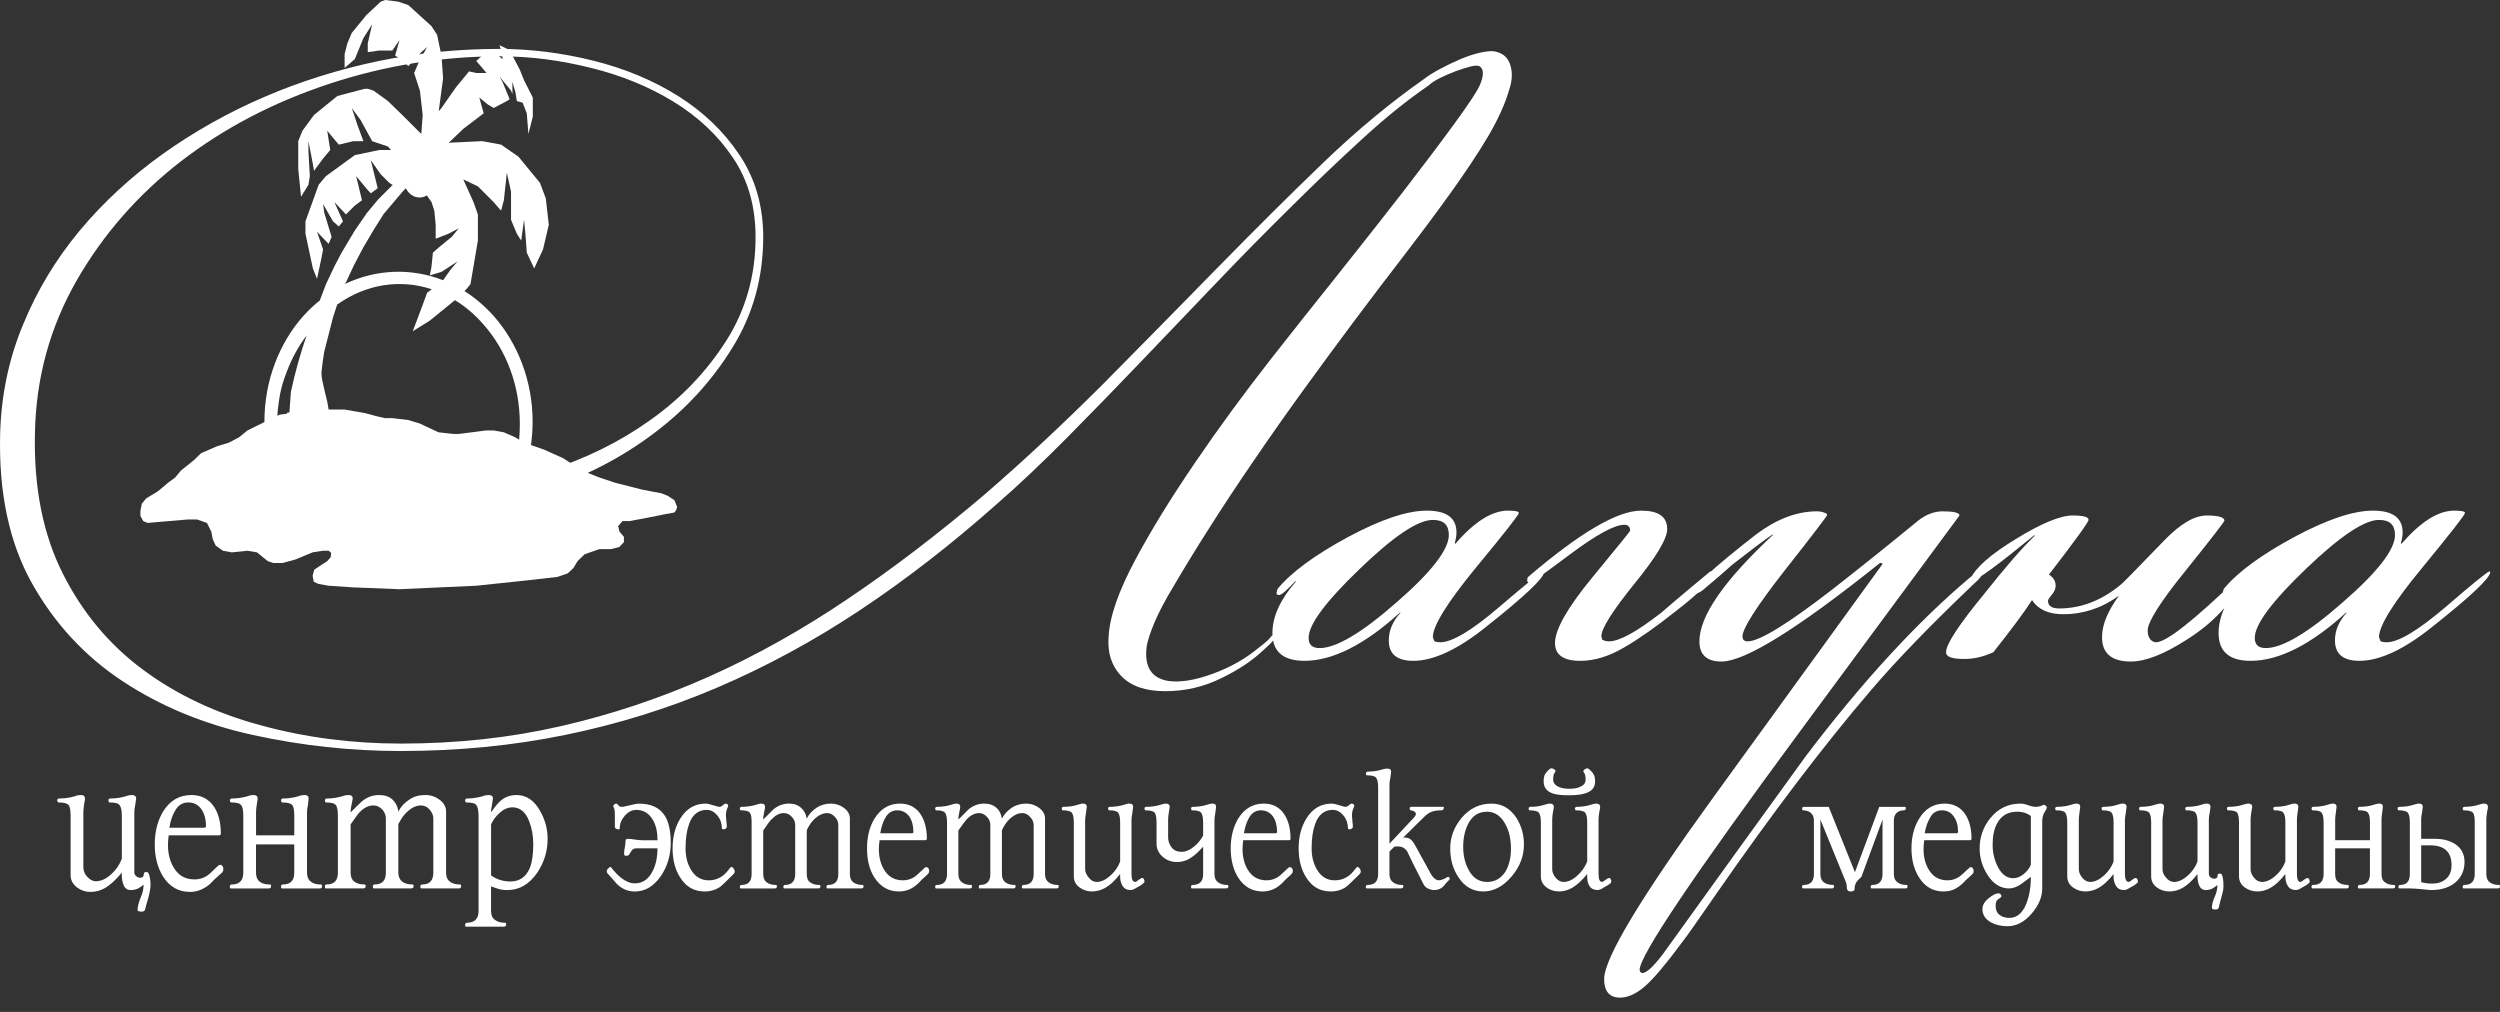 <svg width="168" height="68" viewBox="0 0 168 68" fill="none" xmlns="http://www.w3.org/2000/svg">
<rect x="0" y="0" width="168" height="68" fill="#333333" stroke="none"/>
<g clip-path="url(#clip0)">
<path d="M96.038 5.717C94.606 6.698 93.11 7.898 91.568 9.315C90.01 10.732 88.422 12.259 86.771 13.895C85.12 15.515 83.453 17.212 81.755 18.988C80.057 20.763 78.359 22.539 76.677 24.299C74.995 26.059 73.344 27.757 71.709 29.408C70.088 31.044 68.5 32.555 66.942 33.91C63.92 36.589 60.852 38.972 57.752 41.029C54.652 43.085 51.459 44.813 48.172 46.216C44.886 47.618 41.474 48.676 37.955 49.392C34.45 50.109 30.774 50.467 26.958 50.467H26.895C23.578 50.467 20.276 50.109 17.004 49.392C13.733 48.676 10.821 47.477 8.266 45.794C5.712 44.112 3.671 41.916 2.145 39.19C0.619 36.464 -0.098 33.1 0.011 29.097C0.089 26.511 0.603 24.081 1.553 21.807C2.488 19.517 3.765 17.415 5.354 15.499C6.942 13.598 8.796 11.885 10.899 10.374C13.017 8.863 15.307 7.57 17.768 6.511C20.229 5.452 22.784 4.658 25.463 4.097C28.127 3.552 30.821 3.287 33.532 3.287C35.65 3.287 37.768 3.552 39.887 4.081C42.005 4.611 43.905 5.405 45.587 6.464C47.269 7.523 48.64 8.832 49.699 10.42C50.758 12.009 51.288 13.847 51.288 15.934C51.288 18.644 50.602 21.137 49.216 23.364C47.845 25.591 46.085 27.507 43.952 29.111C41.802 30.732 39.434 31.962 36.833 32.834C34.216 33.706 31.677 34.143 29.232 34.143C27.986 34.143 26.724 33.971 25.463 33.66C24.185 33.332 23.048 32.85 22.052 32.211C21.055 31.572 20.229 30.762 19.591 29.796C19.466 29.609 19.046 29.453 19.092 29.189C19.233 28.347 18.594 28.394 20.323 29.204C21.257 29.64 21.709 30.715 22.644 31.244C23.594 31.774 24.669 32.164 25.852 32.428C27.037 32.693 28.252 32.834 29.45 32.834C31.833 32.834 34.279 32.428 36.802 31.634C39.31 30.84 41.615 29.718 43.687 28.238C45.774 26.759 47.471 24.983 48.796 22.912C50.12 20.824 50.774 18.503 50.774 15.934C50.774 13.893 50.276 12.102 49.248 10.591C48.235 9.08 46.895 7.834 45.244 6.822C43.609 5.825 41.755 5.062 39.715 4.563C37.675 4.049 35.634 3.784 33.594 3.784C29.669 3.784 25.837 4.407 22.114 5.638C18.391 6.868 15.074 8.597 12.177 10.825C9.295 13.053 6.943 15.731 5.152 18.847C3.36 21.978 2.41 25.405 2.347 29.144C2.269 32.773 2.892 35.904 4.216 38.536C5.54 41.168 7.332 43.318 9.606 45C11.864 46.682 14.512 47.929 17.518 48.739C20.525 49.564 23.671 49.969 26.957 49.969C30.696 49.969 34.278 49.58 37.674 48.801C41.085 48.022 44.387 46.916 47.611 45.483C50.82 44.051 53.951 42.29 56.988 40.234C60.041 38.178 63.063 35.858 66.101 33.287C68.858 30.904 71.536 28.396 74.153 25.78C76.754 23.147 79.309 20.561 81.786 18.023C84.262 15.499 86.646 13.117 88.951 10.904C91.256 8.692 93.53 6.823 95.757 5.265C95.991 5.079 96.318 4.876 96.754 4.643C97.19 4.409 97.642 4.191 98.109 3.988C98.593 3.786 99.044 3.63 99.48 3.536C99.916 3.443 100.244 3.412 100.461 3.458C100.991 3.567 101.334 3.864 101.489 4.362C101.645 4.845 101.63 5.405 101.427 5.997C101.162 6.947 100.679 8.007 99.994 9.175C99.293 10.359 98.452 11.604 97.486 12.959C96.521 14.299 95.477 15.7 94.34 17.18C93.203 18.644 92.082 20.14 90.945 21.65C89.838 23.13 88.717 24.657 87.564 26.245C86.412 27.834 85.306 29.407 84.247 30.965C83.188 32.507 82.19 34.018 81.272 35.467C80.337 36.931 79.543 38.239 78.857 39.407C78.328 40.279 77.907 41.074 77.611 41.759C77.316 42.46 77.113 43.037 77.051 43.488C76.895 44.812 77.378 45.575 78.515 45.762C79.309 45.871 80.307 45.715 81.49 45.279C82.69 44.843 83.733 44.251 84.636 43.487C85.025 43.192 85.275 42.973 85.384 42.818C85.493 42.662 85.587 42.631 85.665 42.709C85.773 42.818 85.54 43.129 84.933 43.659C84.169 44.391 83.204 45.03 82.036 45.59C80.868 46.167 79.621 46.447 78.297 46.447C76.974 46.447 75.993 46.104 75.338 45.419C74.7 44.749 74.419 43.877 74.497 42.818C74.559 41.447 75.167 39.718 76.304 37.599C77.332 35.668 78.656 33.518 80.276 31.136C81.896 28.753 83.624 26.401 85.431 24.095C86.802 22.35 88.266 20.497 89.84 18.534C91.397 16.571 92.877 14.702 94.232 12.958C95.587 11.198 96.755 9.656 97.721 8.332C98.687 7.008 99.263 6.136 99.45 5.715C99.715 5.077 99.715 4.656 99.45 4.469C99.341 4.391 99.123 4.391 98.827 4.469C98.515 4.547 98.189 4.656 97.83 4.781C97.472 4.921 97.13 5.061 96.787 5.233C96.443 5.405 96.194 5.561 96.038 5.717ZM103.764 38.442C103.764 38.831 102.471 40.062 99.854 42.133C97.969 43.644 96.334 44.407 94.978 44.407C93.872 44.407 93.327 43.956 93.327 43.037C93.327 42.367 93.592 41.744 94.122 41.168H94.075C91.692 43.333 89.542 44.407 87.657 44.407C86.224 44.407 85.507 43.785 85.507 42.539C85.507 41.432 86.037 40.28 87.096 39.065H87.033C86.473 39.672 86.114 39.984 85.959 39.984C85.881 39.984 85.819 39.953 85.787 39.922V39.813C85.787 39.813 85.803 39.735 85.85 39.579C86.785 38.442 88.373 37.29 90.585 36.09C92.796 34.906 94.557 34.315 95.881 34.315C97.205 34.315 97.875 34.798 97.875 35.779C97.875 36.013 97.828 36.262 97.751 36.527H97.813C99.09 35.047 100.274 34.315 101.333 34.315C101.816 34.315 102.065 34.362 102.065 34.471C102.065 34.596 101.099 35.827 99.168 38.163C97.252 40.499 96.286 42.057 96.286 42.819L96.395 43.1C96.504 43.131 96.644 43.162 96.784 43.162C97.579 43.162 98.902 42.368 100.725 40.81C102.563 39.237 103.56 38.427 103.715 38.396C103.748 38.427 103.764 38.442 103.764 38.442ZM97.362 35.95C97.362 35.265 97.004 34.938 96.287 34.938C95.291 34.938 93.655 36.028 91.381 38.224C89.092 40.42 87.939 41.963 87.939 42.866C87.939 43.333 88.188 43.551 88.686 43.551C89.777 43.551 91.506 42.539 93.842 40.483C96.194 38.442 97.362 36.931 97.362 35.95ZM115.275 38.396C115.088 38.956 114.184 39.86 112.549 41.121C111.272 42.134 110.119 42.944 109.123 43.52C108.11 44.112 107.144 44.408 106.194 44.408C105.057 44.408 104.496 44.003 104.496 43.209C104.496 42.305 105.337 40.826 107.019 38.785C108.701 36.745 109.543 35.701 109.543 35.669C109.543 35.405 109.418 35.264 109.154 35.264C108.499 35.264 107.3 35.919 105.54 37.227C103.795 38.535 102.876 39.19 102.799 39.19C102.752 39.19 102.705 39.143 102.627 39.066C102.627 38.925 102.643 38.832 102.674 38.785C106.163 35.795 108.702 34.315 110.275 34.315C111.459 34.315 112.035 34.721 112.035 35.561C112.035 36.2 111.303 37.43 109.824 39.237C108.359 41.06 107.612 42.227 107.612 42.757L107.675 42.991C107.83 43.069 107.97 43.1 108.126 43.1C108.812 43.1 109.98 42.461 111.646 41.168C112.737 40.218 113.842 39.3 114.933 38.396H115.104H115.275V38.396ZM133.203 38.567C133.203 38.676 133.016 38.91 132.642 39.237C129.73 42.01 127.424 44.393 125.727 46.386C122.58 50.062 119.122 54.61 115.337 60.062C114.092 61.869 113.313 62.975 113.016 63.349C111.957 64.782 111.131 65.764 110.54 66.278C109.963 66.776 109.403 67.041 108.873 67.041C108.157 67.041 107.799 66.62 107.799 65.795C107.799 64.393 110.26 60.312 115.167 53.537L126.521 37.882L126.35 37.82C120.821 42.244 117.269 44.455 115.68 44.455C114.699 44.455 114.2 44.004 114.2 43.1C114.2 41.402 115.851 39.019 119.138 35.95V35.903C118.531 36.309 117.628 36.994 116.413 37.944C115.961 38.349 115.291 38.94 114.372 39.703C114.155 39.844 113.967 39.922 113.812 39.922L113.749 39.813C113.749 39.424 115.167 38.131 118.002 35.919C119.373 34.891 120.728 34.361 122.098 34.361C122.363 34.361 122.582 34.424 122.768 34.532V34.641C122.768 34.688 121.834 35.919 119.933 38.333C118.048 40.747 117.098 42.227 117.098 42.756C117.098 42.99 117.207 43.099 117.441 43.099C118.235 43.099 120.135 41.931 123.173 39.579C125.104 38.069 127.005 36.542 128.905 34.984C129.419 34.579 129.98 34.361 130.541 34.361C131.304 34.361 131.678 34.455 131.678 34.641C131.678 34.641 128.095 39.501 120.93 49.189C113.766 58.893 110.183 64.221 110.183 65.171C110.183 65.202 110.199 65.249 110.23 65.311C110.277 65.358 110.308 65.389 110.355 65.389C110.65 65.389 111.118 64.953 111.772 64.081C114.949 59.657 118.142 55.233 121.351 50.81C125.167 45.779 128.859 41.776 132.41 38.785C132.722 38.521 132.924 38.396 133.033 38.396C133.156 38.396 133.203 38.442 133.203 38.567ZM150.788 38.847C150.04 40.468 148.748 41.854 146.941 42.991C145.414 43.972 144.168 44.455 143.187 44.455C141.91 44.455 141.256 43.91 141.256 42.819C141.256 41.978 141.645 41.06 142.393 40.031C141.225 40.873 139.978 41.277 138.654 41.277C137.673 41.277 136.972 40.965 136.552 40.327C136.022 41.152 135.15 42.321 133.95 43.832C133.265 44.143 132.627 44.283 132.019 44.283C131.178 44.283 130.773 44.143 130.773 43.832C130.773 43.302 131.615 42.009 133.328 39.922C134.76 38.115 135.898 36.806 136.723 36.012V35.95C134.231 37.99 132.829 39.018 132.533 39.018C132.455 39.018 132.409 38.971 132.409 38.909C132.752 38.146 133.78 37.243 135.477 36.214C137.175 35.171 138.452 34.641 139.278 34.641C139.994 34.641 140.353 34.735 140.353 34.937C140.353 35.077 139.465 36.308 137.689 38.613C137.984 38.8 138.14 39.049 138.14 39.361C138.14 39.548 138.062 39.75 137.891 39.953C137.72 40.155 137.626 40.295 137.626 40.373C137.626 40.716 137.876 40.888 138.374 40.888C139.839 40.888 141.225 40.358 142.502 39.299C142.58 39.268 143.561 38.255 145.461 36.292C146.52 35.202 147.47 34.641 148.296 34.641C149.091 34.641 149.48 34.766 149.48 34.984C149.48 35.062 148.624 36.168 146.91 38.302C145.181 40.436 144.324 41.791 144.324 42.367C144.324 42.632 144.387 42.819 144.495 42.959C144.604 43.084 144.745 43.162 144.885 43.162C145.57 43.162 147.423 41.697 150.445 38.785H150.617C150.695 38.785 150.757 38.801 150.788 38.847ZM167.345 38.442C167.345 38.831 166.053 40.062 163.436 42.133C161.551 43.644 159.916 44.407 158.56 44.407C157.47 44.407 156.909 43.956 156.909 43.037C156.909 42.367 157.174 41.744 157.704 41.168H157.657C155.274 43.333 153.139 44.407 151.239 44.407C149.806 44.407 149.089 43.785 149.089 42.539C149.089 41.432 149.619 40.28 150.678 39.065H150.615C150.055 39.672 149.696 39.984 149.541 39.984C149.463 39.984 149.417 39.953 149.369 39.922V39.813C149.369 39.813 149.385 39.735 149.432 39.579C150.367 38.442 151.955 37.29 154.167 36.09C156.378 34.906 158.139 34.315 159.463 34.315C160.787 34.315 161.457 34.798 161.457 35.779C161.457 36.013 161.41 36.262 161.332 36.527H161.395C162.688 35.047 163.856 34.315 164.915 34.315C165.398 34.315 165.647 34.362 165.647 34.471C165.647 34.596 164.681 35.827 162.765 38.163C160.834 40.499 159.868 42.057 159.868 42.819L159.977 43.1C160.086 43.131 160.226 43.162 160.382 43.162C161.177 43.162 162.485 42.368 164.323 40.81C166.145 39.237 167.142 38.427 167.298 38.396C167.33 38.427 167.345 38.442 167.345 38.442ZM160.944 35.95C160.944 35.265 160.586 34.938 159.869 34.938C158.888 34.938 157.253 36.028 154.963 38.224C152.674 40.42 151.521 41.963 151.521 42.866C151.521 43.333 151.77 43.551 152.268 43.551C153.359 43.551 155.088 42.539 157.424 40.483C159.776 38.442 160.944 36.931 160.944 35.95Z" fill="white"/>
<path d="M92.611 58.737V52.912C92.611 52.584 92.564 52.367 92.471 52.257C92.377 52.148 92.175 52.101 91.832 52.101C91.801 52.054 91.785 52.023 91.785 52.008C91.785 51.914 91.832 51.852 91.909 51.852C92.268 51.852 92.579 51.805 92.875 51.711C93.016 51.664 93.124 51.649 93.218 51.649C93.405 51.649 93.483 51.711 93.483 51.851C93.483 51.914 93.467 52.038 93.436 52.24C93.388 52.443 93.373 52.598 93.373 52.707V56.695L95.04 54.919C95.118 54.826 95.148 54.748 95.148 54.717C95.148 54.639 95.118 54.577 95.04 54.53C94.962 54.483 94.868 54.453 94.79 54.453L94.728 54.374C94.728 54.266 94.759 54.219 94.837 54.219H96.97C96.986 54.219 97.001 54.219 97.017 54.234C97.017 54.249 97.033 54.265 97.033 54.281C97.033 54.312 97.017 54.359 96.986 54.39C96.955 54.437 96.923 54.453 96.877 54.453C96.612 54.453 96.394 54.483 96.222 54.546C96.051 54.608 95.88 54.717 95.708 54.889L94.291 56.29C94.493 56.26 94.665 56.306 94.805 56.415C94.914 56.508 95.023 56.664 95.148 56.898L96.082 58.595C96.269 58.969 96.488 59.156 96.69 59.156C96.799 59.156 96.924 59.109 97.079 59.047C97.22 58.969 97.281 58.923 97.297 58.923C97.375 58.923 97.421 58.97 97.421 59.063C97.421 59.094 97.374 59.157 97.265 59.25C97.172 59.343 97.109 59.421 97.078 59.468C96.907 59.687 96.673 59.811 96.377 59.811C96.222 59.811 96.082 59.764 95.941 59.702C95.801 59.624 95.692 59.515 95.63 59.359L94.944 58.004C94.82 57.739 94.695 57.49 94.57 57.225C94.415 56.991 94.212 56.882 93.963 56.882C93.839 56.882 93.761 56.882 93.698 56.898L93.371 57.225V58.736C93.371 58.985 93.449 59.172 93.605 59.281C93.745 59.405 93.963 59.468 94.212 59.468C94.275 59.468 94.306 59.483 94.306 59.546C94.306 59.639 94.259 59.702 94.15 59.702H91.845C91.814 59.702 91.782 59.671 91.782 59.608C91.782 59.515 91.829 59.468 91.907 59.468C92.378 59.47 92.611 59.22 92.611 58.737ZM4.746 58.815V54.812C4.746 54.454 4.699 54.205 4.605 54.096C4.496 53.971 4.262 53.924 3.904 53.924C3.873 53.862 3.842 53.831 3.842 53.815C3.842 53.707 3.889 53.66 3.982 53.66C4.371 53.66 4.73 53.597 5.041 53.504C5.197 53.441 5.322 53.426 5.43 53.426C5.617 53.426 5.711 53.504 5.711 53.66C5.711 53.707 5.695 53.846 5.648 54.08C5.617 54.299 5.601 54.469 5.601 54.594V58.27C5.601 58.504 5.679 58.722 5.85 58.908C6.037 59.111 6.224 59.22 6.442 59.22C6.801 59.22 7.143 59.049 7.486 58.737C7.798 58.457 8.031 58.114 8.187 57.709V54.812C8.187 54.454 8.124 54.205 8.031 54.096C7.938 53.971 7.704 53.924 7.33 53.924C7.299 53.862 7.283 53.831 7.283 53.815C7.283 53.707 7.33 53.66 7.407 53.66C7.797 53.66 8.155 53.597 8.466 53.504C8.622 53.441 8.747 53.426 8.856 53.426C9.042 53.426 9.151 53.504 9.151 53.66C9.151 53.707 9.12 53.846 9.089 54.08C9.042 54.299 9.026 54.469 9.026 54.594V58.628C9.026 58.722 9.073 58.815 9.151 58.878C9.229 58.94 9.306 58.986 9.415 58.986C9.587 58.986 9.665 58.893 9.665 58.737C9.665 58.644 9.727 58.597 9.836 58.597C9.914 58.597 9.96 58.644 9.992 58.706C10.07 58.908 10.116 59.157 10.116 59.453C10.116 59.562 10.101 59.687 10.085 59.796C10.07 59.92 10.023 60.108 9.961 60.357C9.837 60.746 9.774 61.011 9.759 61.105C9.728 61.214 9.65 61.261 9.525 61.261C9.338 61.261 9.245 61.23 9.245 61.152C9.245 60.918 9.323 60.638 9.447 60.326C9.587 60.031 9.649 59.734 9.649 59.454C9.493 59.578 9.354 59.673 9.229 59.734C9.104 59.781 8.948 59.812 8.777 59.812C8.575 59.812 8.419 59.719 8.325 59.517C8.232 59.298 8.185 59.081 8.185 58.831V58.644C7.78 59.128 7.406 59.47 7.063 59.673C6.752 59.844 6.44 59.937 6.098 59.937C5.74 59.937 5.428 59.828 5.163 59.626C4.886 59.407 4.746 59.142 4.746 58.815ZM14.715 56.136H11.335C11.304 56.37 11.288 56.588 11.288 56.791C11.288 57.429 11.444 57.975 11.755 58.427C12.066 58.878 12.502 59.097 13.078 59.097C13.374 59.097 13.639 59.019 13.873 58.878C14.044 58.769 14.262 58.566 14.558 58.271C14.667 58.177 14.729 58.115 14.777 58.115C14.932 58.115 15.01 58.224 15.01 58.427C15.01 58.505 14.979 58.567 14.932 58.629C14.87 58.676 14.777 58.769 14.637 58.894C14.496 59.018 14.357 59.143 14.248 59.267C14.061 59.47 13.842 59.626 13.578 59.751C13.328 59.875 13.064 59.937 12.768 59.937C12.005 59.937 11.397 59.594 10.961 58.908C10.587 58.316 10.4 57.585 10.4 56.743C10.4 55.886 10.587 55.155 10.961 54.532C11.412 53.8 12.052 53.426 12.861 53.426C13.531 53.426 14.029 53.69 14.388 54.22C14.684 54.672 14.84 55.279 14.84 56.011C14.839 56.09 14.793 56.136 14.715 56.136ZM11.382 55.622H13.718C13.796 55.622 13.842 55.592 13.842 55.529C13.842 55.046 13.734 54.672 13.531 54.377C13.312 54.065 13.017 53.925 12.643 53.925C12.3 53.925 12.02 54.081 11.818 54.392C11.616 54.703 11.46 55.108 11.382 55.622ZM16.35 58.644V54.812C16.35 54.454 16.303 54.205 16.195 54.096C16.101 53.971 15.867 53.924 15.509 53.924C15.462 53.862 15.447 53.831 15.447 53.815C15.447 53.707 15.494 53.66 15.587 53.66C15.976 53.66 16.319 53.597 16.646 53.504C16.802 53.441 16.926 53.426 17.035 53.426C17.222 53.426 17.315 53.504 17.315 53.66C17.315 53.707 17.3 53.846 17.253 54.08C17.222 54.299 17.206 54.469 17.206 54.594V56.136H19.776V54.813C19.776 54.455 19.729 54.205 19.636 54.096C19.527 53.972 19.293 53.925 18.935 53.925C18.904 53.862 18.888 53.831 18.888 53.816C18.888 53.707 18.919 53.66 19.012 53.66C19.401 53.66 19.76 53.598 20.071 53.504C20.227 53.442 20.352 53.426 20.46 53.426C20.647 53.426 20.741 53.504 20.741 53.66C20.741 53.707 20.725 53.847 20.694 54.081C20.646 54.299 20.631 54.47 20.631 54.595V58.645C20.631 58.91 20.709 59.112 20.88 59.237C21.036 59.378 21.269 59.439 21.566 59.439C21.628 59.439 21.644 59.47 21.644 59.548C21.644 59.642 21.597 59.704 21.488 59.704H18.949C18.902 59.704 18.887 59.673 18.887 59.595C18.887 59.486 18.917 59.439 18.995 59.439C19.525 59.439 19.774 59.175 19.774 58.645V56.745H17.204V58.645C17.204 58.91 17.282 59.112 17.438 59.237C17.609 59.378 17.843 59.439 18.139 59.439C18.186 59.439 18.216 59.47 18.216 59.548C18.216 59.642 18.169 59.704 18.061 59.704H15.506C15.476 59.704 15.444 59.673 15.444 59.595C15.444 59.486 15.491 59.439 15.568 59.439C16.086 59.439 16.35 59.173 16.35 58.644ZM22.706 58.644V54.812C22.706 54.454 22.659 54.205 22.565 54.096C22.456 53.971 22.238 53.924 21.88 53.924C21.849 53.862 21.833 53.831 21.833 53.815C21.833 53.707 21.88 53.66 21.957 53.66C22.346 53.66 22.705 53.597 23.016 53.504C23.172 53.441 23.312 53.426 23.405 53.426C23.607 53.426 23.701 53.504 23.701 53.66C23.701 53.707 23.67 53.846 23.623 54.08C23.576 54.299 23.56 54.469 23.56 54.594C23.81 54.345 24.059 54.096 24.324 53.846C24.666 53.566 25.055 53.426 25.461 53.426C25.834 53.426 26.146 53.519 26.364 53.721C26.582 53.924 26.722 54.188 26.769 54.531C26.941 54.204 27.19 53.939 27.501 53.737C27.813 53.518 28.171 53.425 28.575 53.425C28.949 53.425 29.261 53.534 29.557 53.752C29.837 53.971 29.977 54.235 29.977 54.531V58.643C29.977 58.908 30.055 59.11 30.227 59.235C30.382 59.376 30.616 59.437 30.912 59.437C30.959 59.437 30.99 59.468 30.99 59.546C30.99 59.64 30.943 59.702 30.834 59.702H28.311C28.28 59.702 28.248 59.671 28.248 59.593C28.248 59.484 28.295 59.437 28.372 59.437C28.871 59.437 29.12 59.173 29.12 58.643V54.998C29.12 54.796 29.043 54.609 28.871 54.406C28.715 54.219 28.513 54.126 28.294 54.126C27.999 54.126 27.703 54.25 27.422 54.499C27.157 54.718 26.955 55.014 26.768 55.387V58.642C26.768 58.907 26.861 59.109 27.017 59.234C27.188 59.375 27.422 59.437 27.718 59.437C27.765 59.437 27.796 59.468 27.796 59.546C27.796 59.639 27.733 59.702 27.64 59.702H25.119C25.072 59.702 25.057 59.671 25.057 59.593C25.057 59.484 25.088 59.437 25.166 59.437C25.68 59.437 25.929 59.172 25.929 58.642V54.998C25.929 54.795 25.851 54.592 25.711 54.421C25.524 54.219 25.322 54.125 25.088 54.125C24.761 54.125 24.465 54.281 24.169 54.577C24.075 54.67 23.873 54.95 23.561 55.402V58.642C23.561 58.907 23.639 59.109 23.795 59.234C23.966 59.374 24.2 59.436 24.496 59.436C24.543 59.436 24.574 59.467 24.574 59.545C24.574 59.638 24.527 59.701 24.418 59.701H21.894C21.847 59.701 21.832 59.67 21.832 59.592C21.832 59.483 21.863 59.436 21.941 59.436C22.456 59.439 22.706 59.173 22.706 58.644ZM32.16 61.214V54.812C32.16 54.454 32.097 54.205 32.004 54.096C31.911 53.971 31.677 53.924 31.303 53.924C31.272 53.862 31.256 53.831 31.256 53.815C31.256 53.707 31.303 53.66 31.38 53.66C31.769 53.66 32.128 53.597 32.439 53.504C32.595 53.441 32.735 53.426 32.828 53.426C33.031 53.426 33.124 53.504 33.124 53.66C33.124 53.707 33.093 53.846 33.062 54.08C33.015 54.299 32.999 54.469 32.999 54.594C33.264 54.205 33.482 53.94 33.654 53.8C33.949 53.551 34.308 53.426 34.713 53.426C35.383 53.426 35.912 53.8 36.317 54.532C36.644 55.124 36.8 55.732 36.8 56.37C36.8 57.196 36.566 57.944 36.115 58.629C35.57 59.423 34.9 59.813 34.09 59.813C33.856 59.813 33.654 59.782 33.498 59.735C33.327 59.673 33.155 59.626 32.999 59.564V61.215C32.999 61.48 33.077 61.682 33.248 61.807C33.42 61.947 33.638 62.009 33.934 62.009C33.996 62.009 34.012 62.04 34.012 62.118C34.012 62.211 33.965 62.274 33.856 62.274H31.317C31.27 62.274 31.255 62.243 31.255 62.165C31.255 62.056 31.302 62.009 31.379 62.009C31.895 62.008 32.16 61.744 32.16 61.214ZM33.001 55.389V58.831C33.203 58.972 33.406 59.065 33.593 59.127C33.78 59.189 34.014 59.236 34.294 59.236C34.917 59.236 35.353 58.924 35.602 58.333C35.758 57.944 35.836 57.413 35.836 56.744C35.836 56.184 35.743 55.669 35.572 55.217C35.338 54.579 34.949 54.252 34.435 54.252C34.139 54.252 33.843 54.376 33.562 54.641C33.328 54.844 33.141 55.093 33.001 55.389ZM44.185 57.009H42.752C42.628 57.009 42.518 57.056 42.456 57.149C42.378 57.273 42.3 57.383 42.254 57.461C42.223 57.492 42.176 57.508 42.083 57.508C42.005 57.508 41.958 57.493 41.958 57.461C41.943 57.43 41.943 57.368 41.943 57.29C41.943 57.212 41.958 57.087 41.99 56.931C42.022 56.776 42.037 56.62 42.037 56.495C42.037 56.417 42.084 56.371 42.193 56.371C42.317 56.371 42.473 56.386 42.66 56.418C42.862 56.449 43.033 56.465 43.189 56.465H44.186C44.186 55.936 44.093 55.484 43.89 55.126C43.626 54.659 43.252 54.425 42.753 54.425C42.473 54.425 42.208 54.565 41.99 54.814C41.756 55.079 41.647 55.359 41.647 55.671C41.647 55.718 41.616 55.733 41.569 55.733C41.507 55.733 41.445 55.718 41.398 55.686C41.335 55.655 41.32 55.608 41.32 55.562C41.32 55.484 41.32 55.36 41.32 55.173C41.32 55.002 41.32 54.877 41.32 54.799C41.32 54.628 41.304 54.519 41.304 54.456C41.289 54.379 41.273 54.301 41.227 54.223C41.196 54.176 41.211 54.129 41.257 54.082C41.288 54.035 41.351 54.004 41.413 54.004C41.444 54.004 41.476 54.02 41.507 54.051C41.554 54.129 41.6 54.176 41.647 54.192C41.678 54.207 41.725 54.223 41.788 54.223C41.881 54.223 42.052 54.176 42.333 54.114C42.613 54.036 42.816 54.005 42.94 54.005C43.75 54.005 44.311 54.27 44.654 54.784C44.934 55.204 45.074 55.827 45.074 56.653C45.074 57.462 44.856 58.195 44.436 58.833C43.953 59.55 43.361 59.908 42.661 59.908C42.194 59.908 41.788 59.736 41.446 59.394C41.196 59.098 40.994 58.88 40.838 58.708C40.807 58.661 40.776 58.615 40.776 58.552C40.776 58.474 40.823 58.396 40.9 58.334C40.978 58.256 41.024 58.24 41.056 58.272C41.321 58.614 41.554 58.848 41.757 59.003C42.052 59.237 42.364 59.361 42.66 59.361C43.205 59.361 43.61 59.066 43.89 58.474C44.091 58.052 44.185 57.554 44.185 57.009ZM46.07 57.009C46.07 57.538 46.178 57.99 46.397 58.38C46.677 58.894 47.082 59.158 47.627 59.158C47.907 59.158 48.157 59.096 48.375 58.972C48.594 58.863 48.811 58.66 49.014 58.38C49.076 58.302 49.123 58.255 49.138 58.255C49.185 58.255 49.247 58.286 49.294 58.364C49.356 58.427 49.372 58.505 49.372 58.566C49.372 58.614 49.356 58.66 49.325 58.707C48.826 59.206 48.531 59.486 48.437 59.564C48.125 59.798 47.752 59.906 47.346 59.906C46.645 59.906 46.1 59.595 45.711 58.972C45.368 58.442 45.197 57.788 45.197 57.009C45.197 56.245 45.368 55.576 45.711 55.015C46.116 54.345 46.692 54.002 47.424 54.002C47.533 54.002 47.736 54.049 48.032 54.143C48.172 54.19 48.281 54.221 48.375 54.221C48.422 54.221 48.499 54.174 48.577 54.112C48.655 54.034 48.717 54.003 48.748 54.003C48.873 54.003 48.935 54.065 48.935 54.174C48.904 54.252 48.857 54.346 48.826 54.455C48.795 54.579 48.779 54.673 48.779 54.782C48.779 54.86 48.795 55 48.81 55.187C48.841 55.374 48.841 55.499 48.841 55.561C48.841 55.608 48.825 55.639 48.763 55.685C48.716 55.716 48.67 55.732 48.607 55.732C48.592 55.732 48.576 55.732 48.56 55.717C48.529 55.701 48.513 55.686 48.513 55.669C48.513 55.358 48.42 55.062 48.217 54.813C48.015 54.563 47.781 54.424 47.486 54.424C46.925 54.424 46.52 54.751 46.301 55.389C46.148 55.809 46.07 56.354 46.07 57.009ZM50.509 58.737V55.264C50.509 54.936 50.478 54.719 50.385 54.609C50.291 54.5 50.089 54.453 49.762 54.453C49.731 54.406 49.715 54.375 49.715 54.36C49.715 54.266 49.762 54.219 49.839 54.219C50.197 54.219 50.509 54.172 50.804 54.079C50.945 54.032 51.054 54.001 51.147 54.001C51.334 54.001 51.412 54.079 51.412 54.219C51.412 54.266 51.397 54.391 51.349 54.593C51.303 54.795 51.287 54.951 51.287 55.076C51.521 54.842 51.754 54.609 51.988 54.375C52.3 54.126 52.642 54.002 53.016 54.002C53.359 54.002 53.624 54.095 53.826 54.282C54.028 54.453 54.169 54.703 54.215 55.014C54.355 54.718 54.573 54.484 54.869 54.282C55.15 54.095 55.477 54.002 55.835 54.002C56.178 54.002 56.474 54.11 56.723 54.297C56.988 54.499 57.112 54.733 57.112 55.014V58.736C57.112 58.986 57.19 59.173 57.33 59.282C57.486 59.406 57.688 59.468 57.969 59.468C58.016 59.468 58.031 59.499 58.031 59.562C58.031 59.655 57.984 59.702 57.891 59.702H55.601C55.57 59.702 55.539 59.671 55.539 59.609C55.539 59.515 55.586 59.468 55.648 59.468C56.115 59.468 56.333 59.219 56.333 58.736V55.434C56.333 55.248 56.271 55.076 56.115 54.905C55.959 54.733 55.787 54.64 55.585 54.64C55.32 54.64 55.056 54.749 54.791 54.983C54.557 55.185 54.37 55.45 54.214 55.792V58.736C54.214 58.986 54.277 59.173 54.433 59.282C54.589 59.406 54.791 59.468 55.056 59.468C55.103 59.468 55.133 59.499 55.133 59.562C55.133 59.655 55.087 59.702 54.993 59.702H52.705C52.658 59.702 52.642 59.671 52.642 59.609C52.642 59.515 52.673 59.468 52.751 59.468C53.203 59.468 53.437 59.219 53.437 58.736V55.434C53.437 55.248 53.374 55.076 53.234 54.92C53.079 54.733 52.892 54.64 52.674 54.64C52.378 54.64 52.114 54.78 51.849 55.061C51.755 55.139 51.569 55.388 51.288 55.809V58.737C51.288 58.986 51.366 59.173 51.507 59.282C51.663 59.407 51.865 59.469 52.145 59.469C52.192 59.469 52.208 59.5 52.208 59.562C52.208 59.656 52.161 59.703 52.067 59.703H49.778C49.747 59.703 49.715 59.672 49.715 59.609C49.715 59.516 49.762 59.469 49.824 59.469C50.29 59.47 50.509 59.22 50.509 58.737ZM62.16 56.463H59.107C59.076 56.681 59.06 56.884 59.06 57.055C59.06 57.647 59.2 58.146 59.481 58.55C59.761 58.956 60.166 59.158 60.68 59.158C60.96 59.158 61.194 59.08 61.412 58.956C61.553 58.862 61.77 58.675 62.035 58.411C62.128 58.317 62.191 58.27 62.222 58.27C62.362 58.27 62.44 58.364 62.44 58.55C62.44 58.613 62.409 58.675 62.362 58.722C62.315 58.769 62.238 58.862 62.097 58.971C61.973 59.08 61.848 59.205 61.755 59.314C61.583 59.485 61.381 59.641 61.147 59.75C60.913 59.859 60.664 59.906 60.399 59.906C59.714 59.906 59.169 59.594 58.764 58.971C58.421 58.441 58.265 57.787 58.265 57.008C58.265 56.245 58.421 55.575 58.764 55.014C59.184 54.344 59.745 54.002 60.477 54.002C61.085 54.002 61.552 54.251 61.864 54.718C62.144 55.139 62.284 55.684 62.284 56.354C62.284 56.432 62.238 56.463 62.16 56.463ZM59.153 55.996H61.272C61.349 55.996 61.38 55.965 61.38 55.903C61.38 55.482 61.287 55.139 61.1 54.859C60.898 54.594 60.633 54.454 60.291 54.454C59.979 54.454 59.73 54.594 59.542 54.874C59.356 55.17 59.231 55.529 59.153 55.996ZM63.64 58.737V55.264C63.64 54.936 63.593 54.719 63.499 54.609C63.406 54.5 63.204 54.453 62.892 54.453C62.861 54.406 62.845 54.375 62.845 54.36C62.845 54.266 62.876 54.219 62.954 54.219C63.312 54.219 63.639 54.172 63.919 54.079C64.06 54.032 64.184 54.001 64.277 54.001C64.449 54.001 64.527 54.079 64.527 54.219C64.527 54.266 64.511 54.391 64.464 54.593C64.417 54.795 64.402 54.951 64.402 55.076C64.636 54.842 64.869 54.609 65.103 54.375C65.415 54.126 65.757 54.002 66.131 54.002C66.474 54.002 66.754 54.095 66.956 54.282C67.158 54.453 67.283 54.703 67.33 55.014C67.47 54.718 67.703 54.484 67.984 54.282C68.28 54.095 68.592 54.002 68.965 54.002C69.293 54.002 69.588 54.11 69.838 54.297C70.102 54.499 70.227 54.733 70.227 55.014V58.736C70.227 58.986 70.305 59.173 70.46 59.282C70.601 59.406 70.819 59.468 71.084 59.468C71.13 59.468 71.146 59.499 71.146 59.562C71.146 59.655 71.099 59.702 71.005 59.702H68.731C68.684 59.702 68.669 59.671 68.669 59.609C68.669 59.515 68.7 59.468 68.778 59.468C69.229 59.468 69.463 59.219 69.463 58.736V55.434C69.463 55.248 69.385 55.076 69.229 54.905C69.089 54.733 68.902 54.64 68.7 54.64C68.435 54.64 68.17 54.749 67.906 54.983C67.672 55.185 67.485 55.45 67.329 55.792V58.736C67.329 58.986 67.407 59.173 67.547 59.282C67.703 59.406 67.906 59.468 68.186 59.468C68.233 59.468 68.248 59.499 68.248 59.562C68.248 59.655 68.201 59.702 68.108 59.702H65.818C65.787 59.702 65.771 59.671 65.771 59.609C65.771 59.515 65.802 59.468 65.865 59.468C66.332 59.468 66.55 59.219 66.55 58.736V55.434C66.55 55.248 66.488 55.076 66.348 54.92C66.192 54.733 66.005 54.64 65.787 54.64C65.507 54.64 65.227 54.78 64.962 55.061C64.884 55.139 64.697 55.388 64.402 55.809V58.737C64.402 58.986 64.48 59.173 64.636 59.282C64.776 59.407 64.994 59.469 65.259 59.469C65.306 59.469 65.321 59.5 65.321 59.562C65.321 59.656 65.274 59.703 65.181 59.703H62.907C62.859 59.703 62.844 59.672 62.844 59.609C62.844 59.516 62.875 59.469 62.953 59.469C63.406 59.47 63.64 59.22 63.64 58.737ZM72.16 58.893V55.264C72.16 54.936 72.113 54.719 72.02 54.609C71.926 54.5 71.724 54.453 71.397 54.453C71.366 54.406 71.35 54.375 71.35 54.36C71.35 54.266 71.38 54.219 71.458 54.219C71.817 54.219 72.144 54.172 72.424 54.079C72.564 54.032 72.673 54.001 72.782 54.001C72.954 54.001 73.032 54.079 73.032 54.219C73.032 54.266 73.016 54.391 72.984 54.593C72.954 54.795 72.922 54.951 72.922 55.076V58.409C72.922 58.611 73.016 58.798 73.171 58.986C73.327 59.173 73.499 59.266 73.701 59.266C74.013 59.266 74.324 59.11 74.651 58.814C74.916 58.565 75.134 58.269 75.274 57.895V55.263C75.274 54.936 75.227 54.718 75.134 54.608C75.04 54.499 74.838 54.453 74.511 54.453C74.48 54.405 74.464 54.374 74.464 54.359C74.464 54.266 74.495 54.219 74.573 54.219C74.931 54.219 75.243 54.172 75.538 54.078C75.679 54.031 75.787 54 75.881 54C76.068 54 76.146 54.078 76.146 54.219C76.146 54.266 76.13 54.39 76.099 54.592C76.068 54.794 76.036 54.95 76.036 55.075V58.72C76.036 59.078 76.114 59.265 76.285 59.265C76.332 59.265 76.41 59.218 76.519 59.125C76.628 59.047 76.706 59.001 76.753 59.001C76.8 59.001 76.831 59.016 76.862 59.063C76.893 59.126 76.909 59.172 76.909 59.234C76.909 59.265 76.894 59.282 76.894 59.297C76.878 59.328 76.863 59.344 76.831 59.359C76.769 59.422 76.691 59.468 76.629 59.515C76.551 59.546 76.488 59.593 76.427 59.624C76.364 59.671 76.286 59.702 76.208 59.748C76.146 59.779 76.068 59.811 75.99 59.811C75.725 59.811 75.554 59.718 75.445 59.546C75.336 59.375 75.273 59.173 75.273 58.923V58.736C74.915 59.188 74.573 59.5 74.261 59.671C73.981 59.827 73.684 59.905 73.388 59.905C73.061 59.905 72.781 59.812 72.532 59.625C72.284 59.439 72.16 59.189 72.16 58.893ZM80.851 58.737V56.899C80.524 57.257 80.274 57.491 80.088 57.6C79.792 57.819 79.449 57.927 79.091 57.927C78.702 57.927 78.39 57.803 78.125 57.569C77.861 57.335 77.72 57.04 77.72 56.697V55.264C77.72 54.937 77.673 54.719 77.596 54.61C77.502 54.501 77.284 54.454 76.957 54.454C76.927 54.407 76.91 54.376 76.91 54.36C76.91 54.267 76.941 54.22 77.019 54.22C77.377 54.22 77.705 54.173 77.985 54.08C78.125 54.032 78.25 54.002 78.343 54.002C78.514 54.002 78.608 54.08 78.608 54.22C78.608 54.267 78.577 54.391 78.545 54.594C78.514 54.796 78.498 54.952 78.498 55.077V56.261C78.498 56.51 78.576 56.744 78.732 56.946C78.888 57.148 79.106 57.242 79.402 57.242C79.667 57.242 79.947 57.133 80.227 56.899C80.477 56.712 80.679 56.463 80.85 56.151V55.264C80.85 54.936 80.803 54.719 80.71 54.609C80.616 54.5 80.414 54.453 80.087 54.453C80.056 54.406 80.04 54.375 80.04 54.36C80.04 54.266 80.071 54.219 80.149 54.219C80.507 54.219 80.834 54.172 81.114 54.079C81.255 54.032 81.364 54.001 81.473 54.001C81.644 54.001 81.722 54.079 81.722 54.219C81.722 54.266 81.706 54.391 81.675 54.593C81.644 54.795 81.612 54.951 81.612 55.076V58.736C81.612 58.986 81.69 59.173 81.846 59.282C82.002 59.406 82.204 59.468 82.469 59.468C82.516 59.468 82.547 59.499 82.547 59.562C82.547 59.655 82.5 59.702 82.391 59.702H80.086C80.055 59.702 80.039 59.671 80.039 59.609C80.039 59.515 80.07 59.468 80.148 59.468C80.618 59.47 80.851 59.22 80.851 58.737ZM86.599 56.463H83.546C83.515 56.681 83.499 56.884 83.499 57.055C83.499 57.647 83.639 58.146 83.919 58.55C84.2 58.956 84.605 59.158 85.119 59.158C85.399 59.158 85.633 59.08 85.851 58.956C85.991 58.862 86.209 58.675 86.474 58.411C86.567 58.317 86.629 58.27 86.66 58.27C86.801 58.27 86.878 58.364 86.878 58.55C86.878 58.613 86.847 58.675 86.8 58.722C86.753 58.769 86.676 58.862 86.535 58.971C86.411 59.08 86.286 59.205 86.193 59.314C86.021 59.485 85.819 59.641 85.585 59.75C85.351 59.859 85.102 59.906 84.837 59.906C84.152 59.906 83.607 59.594 83.202 58.971C82.874 58.441 82.703 57.787 82.703 57.008C82.703 56.245 82.874 55.575 83.202 55.014C83.622 54.344 84.183 54.002 84.931 54.002C85.538 54.002 85.99 54.251 86.302 54.718C86.582 55.139 86.722 55.684 86.722 56.354C86.724 56.432 86.692 56.463 86.599 56.463ZM83.593 55.996H85.711C85.789 55.996 85.82 55.965 85.82 55.903C85.82 55.482 85.726 55.139 85.54 54.859C85.337 54.594 85.073 54.454 84.73 54.454C84.418 54.454 84.169 54.594 83.982 54.874C83.795 55.17 83.671 55.529 83.593 55.996ZM88.141 57.009C88.141 57.538 88.25 57.99 88.468 58.38C88.748 58.894 89.153 59.158 89.698 59.158C89.979 59.158 90.228 59.096 90.447 58.972C90.664 58.863 90.883 58.66 91.085 58.38C91.147 58.302 91.194 58.255 91.209 58.255C91.256 58.255 91.318 58.286 91.365 58.364C91.428 58.427 91.443 58.505 91.443 58.566C91.443 58.614 91.428 58.66 91.396 58.707C90.897 59.206 90.602 59.486 90.508 59.564C90.197 59.798 89.823 59.906 89.418 59.906C88.717 59.906 88.172 59.595 87.782 58.972C87.439 58.442 87.268 57.788 87.268 57.009C87.268 56.245 87.439 55.576 87.782 55.015C88.187 54.345 88.763 54.002 89.496 54.002C89.604 54.002 89.807 54.049 90.103 54.143C90.243 54.19 90.352 54.221 90.446 54.221C90.493 54.221 90.57 54.174 90.648 54.112C90.726 54.034 90.788 54.003 90.819 54.003C90.944 54.003 91.006 54.065 91.006 54.174C90.975 54.252 90.928 54.346 90.897 54.455C90.867 54.579 90.85 54.673 90.85 54.782C90.85 54.86 90.866 55 90.881 55.187C90.912 55.374 90.912 55.499 90.912 55.561C90.912 55.608 90.897 55.639 90.834 55.685C90.787 55.716 90.741 55.732 90.678 55.732C90.663 55.732 90.647 55.732 90.631 55.717C90.6 55.701 90.584 55.686 90.584 55.669C90.584 55.358 90.491 55.062 90.289 54.813C90.086 54.563 89.852 54.424 89.557 54.424C88.996 54.424 88.591 54.751 88.373 55.389C88.219 55.809 88.141 56.354 88.141 57.009ZM97.455 57.009C97.455 56.261 97.705 55.592 98.203 54.984C98.748 54.33 99.418 54.003 100.228 54.003C100.929 54.003 101.489 54.33 101.91 54.969C102.237 55.498 102.409 56.09 102.409 56.744C102.409 57.523 102.144 58.224 101.599 58.878C101.022 59.563 100.384 59.906 99.683 59.906C98.982 59.906 98.422 59.594 98.001 58.94C97.627 58.379 97.455 57.741 97.455 57.009ZM99.932 59.267C100.477 59.267 100.882 59.018 101.178 58.551C101.411 58.146 101.536 57.648 101.536 57.04C101.536 56.417 101.427 55.872 101.178 55.42C100.882 54.844 100.461 54.548 99.932 54.548C99.34 54.548 98.919 54.828 98.639 55.405C98.436 55.825 98.327 56.324 98.327 56.9C98.327 57.46 98.436 57.959 98.654 58.38C98.935 58.971 99.371 59.267 99.932 59.267ZM105.462 53.442C104.963 53.442 104.589 53.411 104.34 53.318C103.935 53.177 103.733 52.912 103.733 52.508C103.733 52.305 103.763 52.15 103.826 52.025C103.904 51.916 103.997 51.791 104.153 51.666C104.216 51.619 104.309 51.619 104.418 51.682C104.542 51.76 104.558 51.822 104.511 51.869C104.464 51.931 104.433 51.993 104.403 52.071C104.387 52.149 104.372 52.242 104.372 52.383C104.372 52.585 104.481 52.741 104.683 52.85C104.901 52.959 105.151 53.006 105.462 53.006C105.774 53.006 106.039 52.959 106.241 52.85C106.443 52.756 106.553 52.6 106.553 52.383C106.553 52.258 106.538 52.164 106.522 52.087C106.507 52.009 106.475 51.947 106.413 51.869C106.382 51.838 106.398 51.791 106.46 51.728C106.523 51.666 106.601 51.635 106.663 51.635C106.71 51.635 106.74 51.65 106.756 51.666C106.912 51.79 107.021 51.915 107.083 52.024C107.161 52.148 107.192 52.304 107.192 52.507C107.192 52.896 106.99 53.162 106.569 53.301C106.303 53.395 105.929 53.442 105.462 53.442ZM103.546 58.893V55.264C103.546 54.936 103.499 54.719 103.405 54.609C103.312 54.5 103.094 54.453 102.767 54.453C102.736 54.406 102.72 54.375 102.72 54.36C102.72 54.266 102.767 54.219 102.844 54.219C103.202 54.219 103.514 54.172 103.794 54.079C103.935 54.032 104.059 54.001 104.153 54.001C104.324 54.001 104.417 54.079 104.417 54.219C104.417 54.266 104.402 54.391 104.355 54.593C104.324 54.795 104.308 54.951 104.308 55.076V58.409C104.308 58.611 104.386 58.798 104.542 58.986C104.698 59.173 104.884 59.266 105.071 59.266C105.398 59.266 105.71 59.11 106.021 58.814C106.302 58.565 106.505 58.269 106.66 57.895V55.263C106.66 54.936 106.613 54.718 106.519 54.608C106.426 54.499 106.208 54.453 105.881 54.453C105.85 54.405 105.834 54.374 105.834 54.359C105.834 54.266 105.881 54.219 105.958 54.219C106.301 54.219 106.628 54.172 106.908 54.078C107.049 54.031 107.173 54 107.267 54C107.438 54 107.531 54.078 107.531 54.219C107.531 54.266 107.516 54.39 107.469 54.592C107.438 54.794 107.422 54.95 107.422 55.075V58.72C107.422 59.078 107.5 59.265 107.656 59.265C107.703 59.265 107.78 59.218 107.89 59.125C107.998 59.047 108.092 59.001 108.139 59.001C108.17 59.001 108.201 59.016 108.232 59.063C108.263 59.126 108.279 59.172 108.279 59.234C108.279 59.265 108.279 59.282 108.264 59.297C108.264 59.328 108.233 59.344 108.217 59.359C108.139 59.422 108.076 59.468 107.998 59.515C107.936 59.546 107.858 59.593 107.796 59.624C107.734 59.671 107.672 59.702 107.594 59.748C107.516 59.779 107.438 59.811 107.36 59.811C107.111 59.811 106.924 59.718 106.815 59.546C106.706 59.375 106.659 59.173 106.659 58.923V58.736C106.286 59.188 105.943 59.5 105.631 59.671C105.351 59.827 105.071 59.905 104.774 59.905C104.447 59.905 104.151 59.812 103.917 59.625C103.67 59.439 103.546 59.189 103.546 58.893ZM121.895 58.737V55.124C121.895 54.905 121.817 54.75 121.692 54.625C121.552 54.516 121.381 54.454 121.163 54.454C121.116 54.407 121.1 54.391 121.1 54.376C121.1 54.267 121.131 54.22 121.209 54.22H122.891L124.651 58.612L126.287 54.22H128.001C128.031 54.22 128.048 54.235 128.063 54.251C128.063 54.266 128.063 54.282 128.078 54.282C128.078 54.391 128.031 54.453 127.938 54.453C127.736 54.453 127.58 54.516 127.455 54.624C127.331 54.749 127.268 54.905 127.268 55.123V58.736C127.268 58.986 127.346 59.173 127.502 59.282C127.642 59.406 127.86 59.468 128.125 59.468C128.172 59.468 128.187 59.499 128.187 59.562C128.187 59.655 128.14 59.702 128.047 59.702H125.773C125.726 59.702 125.71 59.671 125.71 59.609C125.71 59.515 125.741 59.468 125.819 59.468C126.271 59.468 126.505 59.219 126.505 58.736V55.077L125.087 58.924C124.901 59.095 124.792 59.22 124.745 59.282C124.667 59.423 124.62 59.594 124.62 59.796C124.62 59.827 124.589 59.859 124.527 59.874C124.48 59.905 124.418 59.905 124.371 59.905C124.262 59.905 124.2 59.89 124.169 59.827C124.122 59.78 124.106 59.718 124.106 59.64C124.106 59.532 124.091 59.422 124.059 59.313L122.33 55.076V58.736C122.33 58.986 122.408 59.173 122.548 59.282C122.704 59.406 122.922 59.468 123.186 59.468C123.233 59.468 123.249 59.499 123.249 59.562C123.249 59.655 123.202 59.702 123.108 59.702H121.162C121.115 59.702 121.099 59.671 121.099 59.609C121.099 59.515 121.13 59.468 121.208 59.468C121.661 59.47 121.895 59.22 121.895 58.737ZM132.362 56.463H129.309C129.278 56.681 129.262 56.884 129.262 57.055C129.262 57.647 129.402 58.146 129.683 58.55C129.963 58.956 130.353 59.158 130.882 59.158C131.147 59.158 131.396 59.08 131.598 58.956C131.754 58.862 131.957 58.675 132.237 58.411C132.33 58.317 132.393 58.27 132.424 58.27C132.564 58.27 132.626 58.364 132.626 58.55C132.626 58.613 132.61 58.675 132.563 58.722C132.516 58.769 132.423 58.862 132.299 58.971C132.158 59.08 132.049 59.205 131.94 59.314C131.769 59.485 131.567 59.641 131.348 59.75C131.115 59.859 130.865 59.906 130.6 59.906C129.9 59.906 129.355 59.594 128.965 58.971C128.622 58.441 128.451 57.787 128.451 57.008C128.451 56.245 128.622 55.575 128.965 55.014C129.37 54.344 129.946 54.002 130.678 54.002C131.286 54.002 131.753 54.251 132.065 54.718C132.345 55.139 132.485 55.684 132.485 56.354C132.486 56.432 132.44 56.463 132.362 56.463ZM129.34 55.996H131.458C131.536 55.996 131.582 55.965 131.582 55.903C131.582 55.482 131.489 55.139 131.287 54.859C131.1 54.594 130.835 54.454 130.492 54.454C130.18 54.454 129.916 54.594 129.744 54.874C129.558 55.17 129.418 55.529 129.34 55.996ZM137.237 55.217V59.703C137.237 60.295 136.988 60.871 136.505 61.417C136.022 61.977 135.477 62.242 134.901 62.242C134.465 62.242 134.092 62.149 133.78 61.977C133.406 61.759 133.219 61.464 133.219 61.09C133.219 60.81 133.375 60.56 133.686 60.326C133.936 60.124 134.138 60.031 134.294 60.031C134.341 60.031 134.387 60.046 134.434 60.093C134.481 60.124 134.497 60.171 134.497 60.234C134.466 60.296 134.434 60.327 134.419 60.327C134.294 60.405 134.2 60.483 134.154 60.576C134.123 60.654 134.107 60.763 134.107 60.857C134.107 61.137 134.185 61.34 134.372 61.48C134.543 61.62 134.777 61.682 135.042 61.682C135.478 61.682 135.821 61.432 136.085 60.919C136.335 60.389 136.474 59.734 136.474 58.925C136.257 59.081 136.023 59.252 135.804 59.423C135.524 59.61 135.259 59.703 135.01 59.703C134.434 59.703 133.936 59.392 133.546 58.769C133.203 58.224 133.032 57.632 133.032 57.009C133.032 56.261 133.266 55.576 133.748 54.984C134.278 54.33 134.948 54.003 135.773 54.003C135.929 54.003 136.1 54.034 136.287 54.112C136.474 54.174 136.645 54.221 136.786 54.221C136.91 54.221 137.019 54.205 137.113 54.174C137.191 54.143 137.269 54.111 137.347 54.08C137.394 54.08 137.44 54.111 137.487 54.158C137.534 54.189 137.55 54.236 137.55 54.282C137.55 54.313 137.503 54.423 137.394 54.578C137.284 54.75 137.237 54.968 137.237 55.217ZM136.474 58.114V54.843C136.365 54.749 136.24 54.687 136.085 54.624C135.929 54.578 135.742 54.547 135.555 54.547C134.932 54.547 134.481 54.811 134.2 55.341C133.997 55.715 133.904 56.198 133.904 56.774C133.904 57.272 134.013 57.755 134.231 58.206C134.496 58.751 134.854 59.016 135.29 59.016C135.508 59.016 135.742 58.938 135.976 58.751C136.209 58.566 136.365 58.364 136.474 58.114ZM138.919 58.893V55.264C138.919 54.936 138.872 54.719 138.779 54.609C138.701 54.5 138.483 54.453 138.156 54.453C138.125 54.406 138.109 54.375 138.109 54.36C138.109 54.266 138.14 54.219 138.218 54.219C138.576 54.219 138.903 54.172 139.183 54.079C139.324 54.032 139.448 54.001 139.541 54.001C139.713 54.001 139.791 54.079 139.791 54.219C139.791 54.266 139.775 54.391 139.744 54.593C139.713 54.795 139.697 54.951 139.697 55.076V58.409C139.697 58.611 139.775 58.798 139.931 58.986C140.086 59.173 140.258 59.266 140.46 59.266C140.772 59.266 141.083 59.11 141.41 58.814C141.675 58.565 141.893 58.269 142.033 57.895V55.263C142.033 54.936 141.986 54.718 141.893 54.608C141.799 54.499 141.597 54.453 141.27 54.453C141.239 54.405 141.223 54.374 141.223 54.359C141.223 54.266 141.254 54.219 141.332 54.219C141.69 54.219 142.017 54.172 142.297 54.078C142.438 54.031 142.547 54 142.655 54C142.827 54 142.905 54.078 142.905 54.219C142.905 54.266 142.889 54.39 142.858 54.592C142.827 54.794 142.795 54.95 142.795 55.075V58.72C142.795 59.078 142.889 59.265 143.045 59.265C143.092 59.265 143.169 59.218 143.278 59.125C143.387 59.047 143.465 59.001 143.512 59.001C143.559 59.001 143.59 59.016 143.621 59.063C143.652 59.126 143.668 59.172 143.668 59.234C143.668 59.265 143.668 59.282 143.653 59.297C143.637 59.328 143.622 59.344 143.59 59.359C143.528 59.422 143.45 59.468 143.388 59.515C143.31 59.546 143.248 59.593 143.186 59.624C143.123 59.671 143.045 59.702 142.967 59.748C142.905 59.779 142.827 59.811 142.749 59.811C142.484 59.811 142.313 59.718 142.204 59.546C142.095 59.375 142.033 59.173 142.033 58.923V58.736C141.674 59.188 141.332 59.5 141.02 59.671C140.74 59.827 140.443 59.905 140.148 59.905C139.82 59.905 139.54 59.812 139.291 59.625C139.041 59.438 138.919 59.189 138.919 58.893ZM144.558 58.893V55.264C144.558 54.936 144.511 54.719 144.417 54.609C144.324 54.5 144.122 54.453 143.795 54.453C143.764 54.406 143.747 54.375 143.747 54.36C143.747 54.266 143.778 54.219 143.856 54.219C144.215 54.219 144.526 54.172 144.822 54.079C144.962 54.032 145.071 54.001 145.165 54.001C145.352 54.001 145.43 54.079 145.43 54.219C145.43 54.266 145.414 54.391 145.382 54.593C145.352 54.795 145.32 54.951 145.32 55.076V58.409C145.32 58.611 145.398 58.798 145.569 58.986C145.725 59.173 145.897 59.266 146.099 59.266C146.411 59.266 146.722 59.11 147.049 58.814C147.314 58.565 147.532 58.269 147.672 57.895V55.263C147.672 54.936 147.625 54.718 147.532 54.608C147.438 54.499 147.236 54.453 146.893 54.453C146.862 54.405 146.846 54.374 146.846 54.359C146.846 54.266 146.893 54.219 146.97 54.219C147.329 54.219 147.64 54.172 147.936 54.078C148.077 54.031 148.185 54 148.279 54C148.466 54 148.544 54.078 148.544 54.219C148.544 54.266 148.528 54.39 148.497 54.592C148.449 54.794 148.434 54.95 148.434 55.075V58.72C148.434 58.814 148.481 58.892 148.543 58.954C148.621 59.017 148.699 59.048 148.792 59.048C148.948 59.048 149.026 58.97 149.026 58.814C149.026 58.736 149.073 58.705 149.167 58.705C149.244 58.705 149.291 58.736 149.322 58.798C149.385 58.985 149.416 59.219 149.416 59.468C149.416 59.577 149.416 59.687 149.4 59.796C149.385 59.904 149.338 60.076 149.276 60.294C149.183 60.652 149.12 60.886 149.105 60.98C149.074 61.073 149.011 61.12 148.887 61.12C148.731 61.12 148.638 61.089 148.638 61.011C148.638 60.793 148.7 60.56 148.824 60.279C148.949 59.999 149.011 59.734 149.011 59.47C148.871 59.594 148.731 59.672 148.622 59.734C148.513 59.781 148.373 59.812 148.217 59.812C148.03 59.812 147.89 59.719 147.796 59.532C147.718 59.345 147.672 59.143 147.672 58.925V58.738C147.314 59.189 146.971 59.501 146.659 59.673C146.379 59.828 146.083 59.906 145.787 59.906C145.46 59.906 145.18 59.813 144.93 59.626C144.681 59.439 144.558 59.189 144.558 58.893ZM150.461 58.893V55.264C150.461 54.936 150.414 54.719 150.337 54.609C150.244 54.5 150.025 54.453 149.699 54.453C149.668 54.406 149.652 54.375 149.652 54.36C149.652 54.266 149.683 54.219 149.761 54.219C150.119 54.219 150.446 54.172 150.726 54.079C150.867 54.032 150.991 54.001 151.084 54.001C151.256 54.001 151.349 54.079 151.349 54.219C151.349 54.266 151.318 54.391 151.287 54.593C151.256 54.795 151.24 54.951 151.24 55.076V58.409C151.24 58.611 151.318 58.798 151.473 58.986C151.629 59.173 151.801 59.266 152.003 59.266C152.315 59.266 152.641 59.11 152.953 58.814C153.233 58.565 153.436 58.269 153.576 57.895V55.263C153.576 54.936 153.529 54.718 153.436 54.608C153.358 54.499 153.14 54.453 152.813 54.453C152.782 54.405 152.766 54.374 152.766 54.359C152.766 54.266 152.797 54.219 152.875 54.219C153.233 54.219 153.56 54.172 153.84 54.078C153.981 54.031 154.105 54 154.198 54C154.37 54 154.448 54.078 154.448 54.219C154.448 54.266 154.432 54.39 154.401 54.592C154.37 54.794 154.354 54.95 154.354 55.075V58.72C154.354 59.078 154.432 59.265 154.588 59.265C154.635 59.265 154.712 59.218 154.821 59.125C154.93 59.047 155.008 59.001 155.055 59.001C155.102 59.001 155.133 59.016 155.164 59.063C155.195 59.126 155.211 59.172 155.211 59.234C155.211 59.265 155.211 59.282 155.196 59.297C155.18 59.328 155.165 59.344 155.149 59.359C155.071 59.422 154.993 59.468 154.931 59.515C154.853 59.546 154.79 59.593 154.729 59.624C154.666 59.671 154.588 59.702 154.526 59.748C154.448 59.779 154.37 59.811 154.293 59.811C154.043 59.811 153.856 59.718 153.748 59.546C153.639 59.375 153.576 59.173 153.576 58.923V58.736C153.218 59.188 152.875 59.5 152.563 59.671C152.283 59.827 152.003 59.905 151.691 59.905C151.379 59.905 151.084 59.812 150.834 59.625C150.585 59.438 150.461 59.189 150.461 58.893ZM156.147 58.737V55.264C156.147 54.936 156.1 54.719 156.006 54.609C155.928 54.5 155.71 54.453 155.383 54.453C155.352 54.406 155.336 54.375 155.336 54.36C155.336 54.266 155.367 54.219 155.445 54.219C155.803 54.219 156.13 54.172 156.411 54.079C156.551 54.032 156.675 54.001 156.769 54.001C156.94 54.001 157.018 54.079 157.018 54.219C157.018 54.266 157.003 54.391 156.971 54.593C156.94 54.795 156.924 54.951 156.924 55.076V56.462H159.261V55.263C159.261 54.936 159.214 54.718 159.12 54.608C159.042 54.499 158.824 54.453 158.497 54.453C158.466 54.405 158.45 54.374 158.45 54.359C158.45 54.266 158.481 54.219 158.559 54.219C158.917 54.219 159.244 54.172 159.525 54.078C159.665 54.031 159.789 54 159.883 54C160.054 54 160.132 54.078 160.132 54.219C160.132 54.266 160.117 54.39 160.085 54.592C160.054 54.794 160.038 54.95 160.038 55.075V58.736C160.038 58.985 160.101 59.172 160.257 59.281C160.412 59.405 160.615 59.468 160.879 59.468C160.927 59.468 160.957 59.498 160.957 59.561C160.957 59.654 160.91 59.702 160.817 59.702H158.496C158.465 59.702 158.449 59.671 158.449 59.608C158.449 59.515 158.48 59.468 158.558 59.468C159.025 59.468 159.259 59.218 159.259 58.736V57.007H156.922V58.736C156.922 58.985 156.985 59.172 157.14 59.281C157.296 59.405 157.499 59.468 157.763 59.468C157.81 59.468 157.841 59.498 157.841 59.561C157.841 59.654 157.794 59.702 157.701 59.702H155.396C155.349 59.702 155.333 59.671 155.333 59.608C155.333 59.515 155.364 59.468 155.442 59.468C155.913 59.47 156.147 59.22 156.147 58.737ZM161.941 58.737V55.264C161.941 54.936 161.894 54.719 161.8 54.609C161.707 54.5 161.504 54.453 161.177 54.453C161.146 54.406 161.115 54.375 161.115 54.36C161.115 54.266 161.162 54.219 161.239 54.219C161.597 54.219 161.909 54.172 162.205 54.079C162.345 54.032 162.454 54.001 162.547 54.001C162.734 54.001 162.812 54.079 162.812 54.219C162.812 54.266 162.797 54.391 162.765 54.593C162.718 54.795 162.703 54.951 162.703 55.076V56.369H163.637C164.182 56.369 164.634 56.493 164.993 56.727C165.413 57.007 165.616 57.413 165.616 57.927C165.616 58.487 165.413 58.939 165.008 59.298C164.603 59.64 164.058 59.812 163.357 59.812C163.279 59.812 163.061 59.781 162.703 59.749C162.36 59.718 162.111 59.702 161.939 59.702H161.238C161.207 59.702 161.176 59.671 161.176 59.609C161.176 59.515 161.223 59.468 161.285 59.468C161.723 59.47 161.941 59.22 161.941 58.737ZM166.303 58.737V55.264C166.303 54.936 166.272 54.719 166.178 54.609C166.085 54.5 165.866 54.453 165.54 54.453C165.509 54.406 165.493 54.375 165.493 54.36C165.493 54.266 165.54 54.219 165.617 54.219C165.96 54.219 166.287 54.172 166.567 54.079C166.708 54.032 166.832 54.001 166.925 54.001C167.097 54.001 167.19 54.079 167.19 54.219C167.19 54.266 167.175 54.391 167.128 54.593C167.097 54.795 167.081 54.951 167.081 55.076V58.736C167.081 58.986 167.159 59.173 167.299 59.282C167.455 59.406 167.657 59.468 167.937 59.468C167.985 59.468 168 59.499 168 59.562C168 59.655 167.953 59.702 167.86 59.702H165.555C165.508 59.702 165.492 59.671 165.492 59.609C165.492 59.515 165.523 59.468 165.601 59.468C166.069 59.47 166.303 59.22 166.303 58.737ZM162.704 56.806V59.282C162.828 59.313 162.953 59.345 163.093 59.36C163.233 59.376 163.358 59.376 163.451 59.376C163.84 59.376 164.152 59.267 164.386 59.048C164.635 58.83 164.744 58.519 164.744 58.129C164.744 57.257 164.261 56.805 163.295 56.805H162.704V56.806Z" fill="white"/>
<path d="M26.397 12.43C26.319 12.399 26.241 12.352 26.178 12.29H26.163L25.586 11.713L24.916 10.763L25.383 12.648L24.916 12.99L24.714 12.772L23.935 11.837L24.324 13.457L23.843 13.816L23.25 14.408L22.472 13.583L23.048 14.876L22.768 15.219L22.379 14.876L21.709 13.708L21.787 14.285L22.285 15.92L22.083 16.387L21.304 15.578L21.71 16.762L21.601 17.338L21.305 18.74L21.025 18.039L20.526 15.703V14.877L21.414 12.416L21.897 11.84L23.844 10.423L25.495 10.08H26.274L26.072 9.846L25.012 9.488L24.234 8.071L23.642 7.261L24.031 8.429L24.42 9.488H23.734L22.769 9.722L21.99 8.787L22.192 10.08L21.709 10.657L21.101 11.48L21.023 11.013L20.727 9.486V10.187L20.821 11.838L20.727 12.415L20.229 13.224L20.042 11.355V9.487L20.322 8.786L21.101 7.727L22.674 6.449L24.512 5.966H24.714L25.103 6.09L26.069 6.791L27.143 7.835L28.311 9.003L28.405 7.725L28.218 6.09L27.829 4.906L28.125 4.22L28.701 3.161L28.312 3.504L27.44 4.439L26.941 3.972L26.552 3.738L26.848 2.694L26.365 3.395H25.881H25.492L24.713 3.504V2.912L25.009 1.635L24.417 2.57L23.843 3.972L23.157 4.564V3.629L23.344 2.913L23.64 2.212L24.621 1.013L25.586 0.11L25.883 0L26.755 0.109L27.44 0.343L28.998 1.76L29.372 2.337L29.667 3.738L29.776 5.265L29.481 7.477L29.667 7.258L30.649 5.856L31.521 4.797L32.004 4.906H32.689L32.409 4.564L32.004 4.097L32.783 3.396H33.078L33.764 3.972V3.629L33.562 3.037L34.06 3.271L34.434 3.738L34.933 4.689L35.213 5.389L35.805 6.557V7.835L35.509 9.003L35.4 7.616L35.12 6.9L34.731 6.791L34.638 6.199L34.435 5.498V6.324L34.342 6.09L33.563 5.139L33.765 5.498L34.248 6.666L34.062 6.79L33.174 7.257L32.785 7.023L32.208 6.556L32.504 7.615L31.133 8.659L30.152 9.593L32.411 9.485L33.672 9.718L34.84 10.528L36.288 12.29L36.677 13.333L36.879 15.109L36.49 16.76L35.898 18.037L35.4 16.978L35.306 15.701L35.213 14.767L35.026 16.168L34.73 15.701L34.341 14.767V12.882L34.061 11.604L33.859 13.457L33.672 14.158L33.173 13.582L32.114 12.523L31.133 12.056L31.819 13.582L32.114 14.408V16.168L31.616 19.096L31.335 19.439L31.211 19.563C31.912 19.999 32.566 20.56 33.174 21.23C34.778 23.052 35.791 25.576 35.791 28.333V28.348V28.411C35.791 28.925 35.744 29.424 35.682 29.906L36.57 30.218L37.847 30.794L39.108 31.62L40.276 32.087L41.351 32.445L43.189 32.912L44.435 33.146L44.871 33.317L45.322 33.613L45.416 33.847L45.509 34.081L45.416 34.314L45.322 34.439L44.73 34.547L43.562 34.781L42.316 35.015H41.833L41.538 35.358L41.631 35.732L41.927 36.074V36.432L41.615 36.76L41.054 36.9H40.276L39.294 37.243L38.811 37.71L38.531 38.177L38.142 38.535L37.457 38.769L35.4 39.003L32.005 39.361L26.834 39.595L23.734 39.471L22.083 39.362L21.397 39.237L21.085 39.097L21.007 38.692L21.116 38.286L21.599 37.959L21.988 37.71L22.222 37.445L22.253 37.15L22.082 37.009H21.693L21.007 37.118L19.84 37.601L18.967 37.835H18.375L18.002 37.711L17.706 37.477L17.27 37.119L16.631 37.01L15.572 37.119L14.98 37.01L14.497 36.667L14.295 36.231L14.201 35.732L13.906 35.14L13.236 34.906H12.644L11.382 35.015L9.918 35.139L9.622 35.015L9.436 34.672V34.314L9.529 33.847L9.825 33.489L10.604 33.022L11.289 32.446L11.772 32.087L12.161 31.62L13.033 30.919L13.517 30.452L14.591 29.985L15.37 29.752L16.055 29.393L16.632 28.926L17.317 28.584L17.769 28.365V28.35V28.334C17.769 25.577 18.766 23.054 20.386 21.231C20.744 20.842 21.102 20.499 21.492 20.188L21.913 19.081L22.489 17.866L22.956 16.979L23.828 15.514L24.654 14.315L25.417 13.396L26.305 12.508L26.397 12.43ZM28.686 13.131C28.53 13.224 28.375 13.271 28.188 13.271C27.799 13.271 27.456 13.022 27.268 12.648L27.05 12.882L25.773 14.393L25.087 15.484L24.417 16.621L23.794 17.805L23.249 18.973L23.187 19.081C25.274 18.085 27.641 17.991 29.776 18.832L30.259 18.147L30.742 17.57L29.667 18.271L28.889 18.505L28.997 17.913L29.091 16.978L29.48 16.635L30.352 15.919L30.835 15.342L30.15 15.701L29.278 16.043V15.109L29.185 14.159L28.998 13.582L28.686 13.131ZM30.571 20.171L28.889 21.542L27.737 22.259L28.313 20.732L28.703 19.673L29.014 19.439C26.896 18.738 24.606 19.081 22.659 20.467L22.379 21.324L21.787 23.645L21.694 24.253L21.6 25.031L21.616 25.311L21.663 25.592L21.849 26.417L21.99 26.977L22.083 27.522H23.158L24.513 27.756L25.386 27.99L25.869 28.099H26.367L27.425 28.224L28.204 28.458L28.703 28.692L29.466 29.05L30.447 29.159H30.836L31.708 29.05L32.674 28.926H33.173L33.858 29.05L34.637 29.393L34.886 29.549C34.917 29.206 34.933 28.848 34.933 28.489C34.933 25.888 34.014 23.536 32.519 21.839C31.927 21.152 31.272 20.591 30.571 20.171ZM18.64 27.944L18.702 27.913L18.718 27.897C18.749 27.897 18.765 27.882 18.796 27.866L19.279 27.804V27.741C19.357 27.726 19.419 27.711 19.45 27.711L19.544 26.387L19.559 26.293C19.824 25.032 20.182 23.785 20.603 22.54C20.073 23.256 19.622 24.05 19.294 24.922C19.014 25.608 18.843 26.246 18.75 26.901C18.702 27.243 18.655 27.586 18.64 27.944Z" fill="white"/>
</g>
<defs>
<clipPath id="clip0">
<rect width="168" height="67.2" fill="white"/>
</clipPath>
</defs>
</svg>
